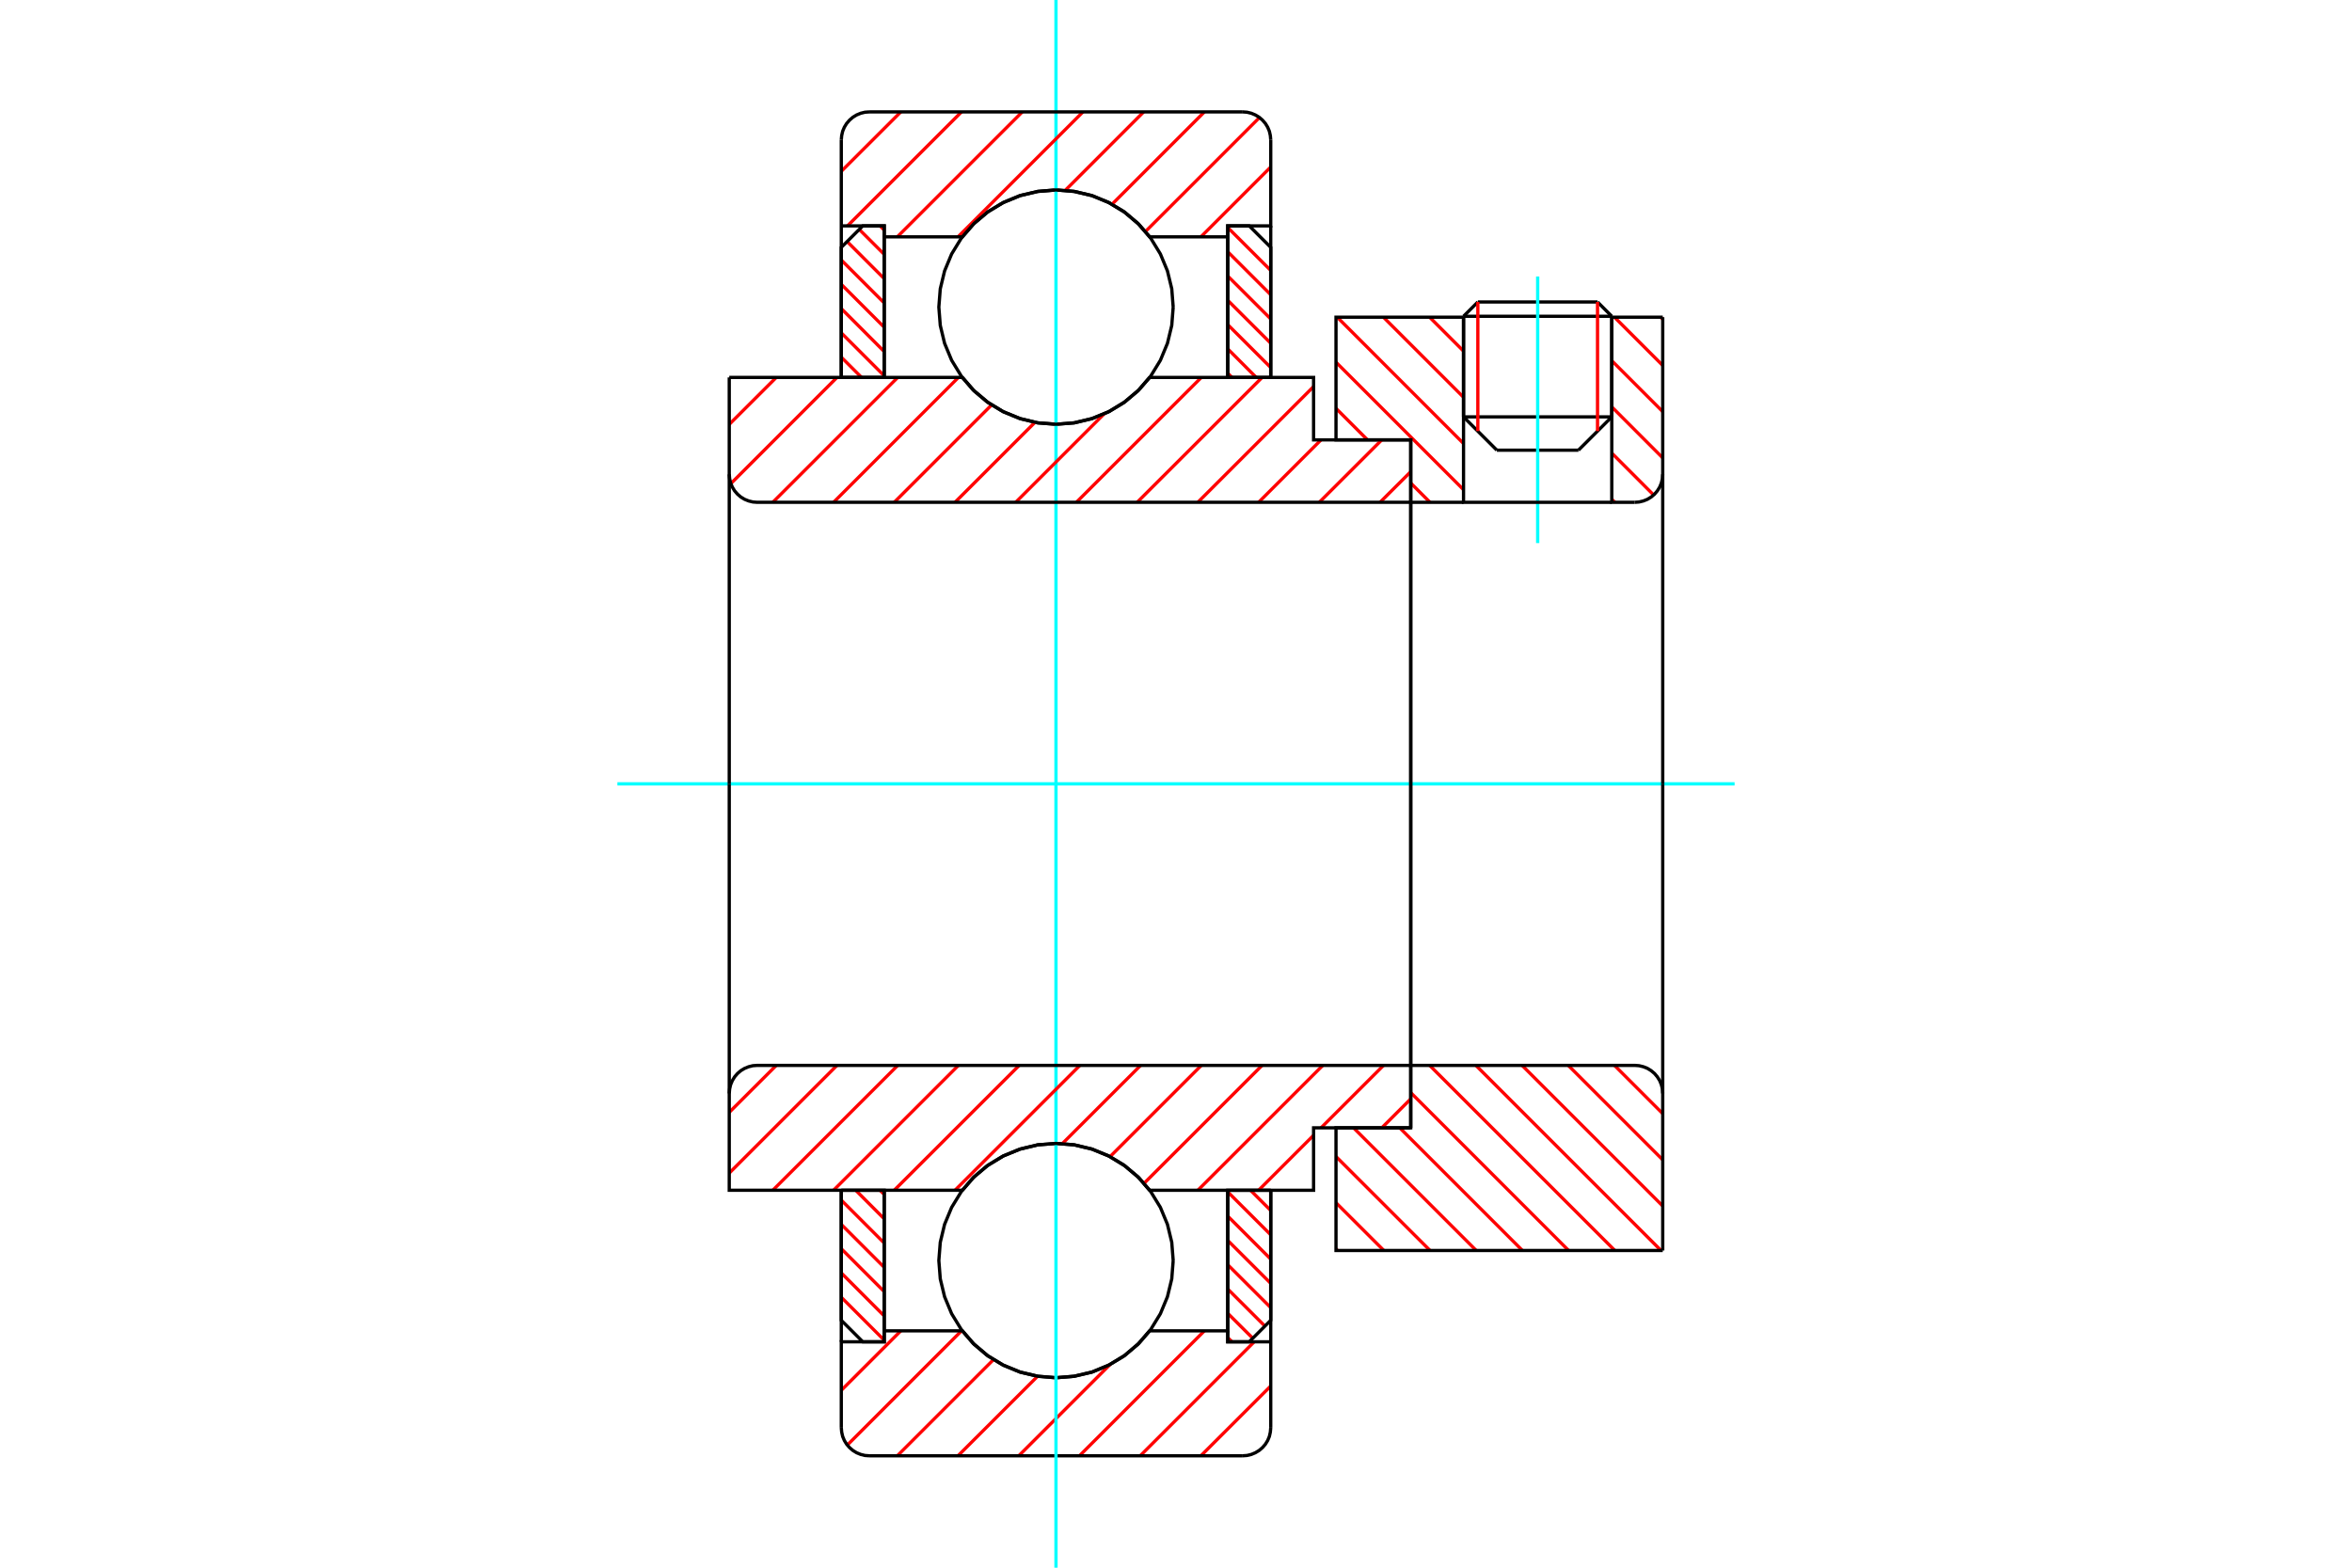 <?xml version="1.0" standalone="no"?>
<!DOCTYPE svg PUBLIC "-//W3C//DTD SVG 1.1//EN"
	"http://www.w3.org/Graphics/SVG/1.1/DTD/svg11.dtd">
<svg xmlns="http://www.w3.org/2000/svg" height="100%" width="100%" viewBox="0 0 36000 24000">
	<rect x="-1800" y="-1200" width="39600" height="26400" style="fill:#FFF"/>
	<g style="fill:none; fill-rule:evenodd" transform="matrix(1 0 0 1 0 0)">
		<g style="fill:none; stroke:#000; stroke-width:50; shape-rendering:geometricPrecision">
			<line x1="24670" y1="4842" x2="22401" y2="4842"/>
			<line x1="22620" y1="4623" x2="24452" y2="4623"/>
			<line x1="22401" y1="6382" x2="24670" y2="6382"/>
			<line x1="24160" y1="6892" x2="22911" y2="6892"/>
			<line x1="22620" y1="4623" x2="22401" y2="4842"/>
			<line x1="24670" y1="4842" x2="24452" y2="4623"/>
			<line x1="24160" y1="6892" x2="24670" y2="6382"/>
			<line x1="22401" y1="6382" x2="22911" y2="6892"/>
			<line x1="22401" y1="4842" x2="22401" y2="6382"/>
			<line x1="24670" y1="6382" x2="24670" y2="4842"/>
		</g>
		<g style="fill:none; stroke:#0FF; stroke-width:50; shape-rendering:geometricPrecision">
			<line x1="23536" y1="8314" x2="23536" y2="4233"/>
		</g>
		<g style="fill:none; stroke:#F00; stroke-width:50; shape-rendering:geometricPrecision">
			<line x1="24452" y1="4623" x2="24452" y2="6600"/>
			<line x1="22620" y1="6600" x2="22620" y2="4623"/>
			<line x1="12877" y1="19860" x2="13534" y2="20517"/>
			<line x1="12877" y1="19488" x2="13534" y2="20146"/>
			<line x1="12877" y1="19117" x2="13534" y2="19774"/>
			<line x1="12877" y1="18745" x2="13534" y2="19402"/>
			<line x1="12877" y1="18373" x2="13534" y2="19030"/>
			<line x1="13098" y1="18222" x2="13534" y2="18659"/>
			<line x1="13470" y1="18222" x2="13534" y2="18287"/>
		</g>
		<g style="fill:none; stroke:#000; stroke-width:50; shape-rendering:geometricPrecision">
			<polyline points="12877,18222 12877,20213 13206,20542 13534,20542 13534,18222 12877,18222"/>
		</g>
		<g style="fill:none; stroke:#0FF; stroke-width:50; shape-rendering:geometricPrecision">
			<line x1="9450" y1="12000" x2="26550" y2="12000"/>
		</g>
		<g style="fill:none; stroke:#F00; stroke-width:50; shape-rendering:geometricPrecision">
			<line x1="12877" y1="5468" x2="13187" y2="5778"/>
			<line x1="12877" y1="5096" x2="13534" y2="5753"/>
			<line x1="12877" y1="4724" x2="13534" y2="5382"/>
			<line x1="12877" y1="4353" x2="13534" y2="5010"/>
			<line x1="12877" y1="3981" x2="13534" y2="4638"/>
			<line x1="12966" y1="3698" x2="13534" y2="4266"/>
			<line x1="13152" y1="3512" x2="13534" y2="3894"/>
			<line x1="13470" y1="3458" x2="13534" y2="3523"/>
		</g>
		<g style="fill:none; stroke:#000; stroke-width:50; shape-rendering:geometricPrecision">
			<polyline points="13534,5778 13534,3458 13206,3458 12877,3787 12877,5778 13534,5778"/>
		</g>
		<g style="fill:none; stroke:#F00; stroke-width:50; shape-rendering:geometricPrecision">
			<line x1="19140" y1="18222" x2="19450" y2="18532"/>
			<line x1="18792" y1="18247" x2="19450" y2="18904"/>
			<line x1="18792" y1="18618" x2="19450" y2="19276"/>
			<line x1="18792" y1="18990" x2="19450" y2="19647"/>
			<line x1="18792" y1="19362" x2="19450" y2="20019"/>
			<line x1="18792" y1="19734" x2="19361" y2="20302"/>
			<line x1="18792" y1="20106" x2="19175" y2="20488"/>
			<line x1="18792" y1="20477" x2="18857" y2="20542"/>
		</g>
		<g style="fill:none; stroke:#000; stroke-width:50; shape-rendering:geometricPrecision">
			<polyline points="19450,18222 19450,20213 19121,20542 18792,20542 18792,18222 19450,18222"/>
		</g>
		<g style="fill:none; stroke:#F00; stroke-width:50; shape-rendering:geometricPrecision">
			<line x1="18792" y1="3483" x2="19450" y2="4140"/>
			<line x1="18792" y1="3854" x2="19450" y2="4512"/>
			<line x1="18792" y1="4226" x2="19450" y2="4883"/>
			<line x1="18792" y1="4598" x2="19450" y2="5255"/>
			<line x1="18792" y1="4970" x2="19450" y2="5627"/>
			<line x1="18792" y1="5341" x2="19228" y2="5778"/>
			<line x1="18792" y1="5713" x2="18857" y2="5778"/>
		</g>
		<g style="fill:none; stroke:#000; stroke-width:50; shape-rendering:geometricPrecision">
			<polyline points="18792,5778 18792,3458 19121,3458 19450,3787 19450,5778 18792,5778"/>
			<polyline points="17957,4702 17935,4421 17869,4148 17761,3888 17614,3648 17431,3434 17217,3251 16978,3104 16718,2996 16444,2931 16163,2908 15883,2931 15609,2996 15349,3104 15109,3251 14895,3434 14713,3648 14566,3888 14458,4148 14392,4421 14370,4702 14392,4982 14458,5256 14566,5516 14713,5756 14895,5970 15109,6152 15349,6299 15609,6407 15883,6473 16163,6495 16444,6473 16718,6407 16978,6299 17217,6152 17431,5970 17614,5756 17761,5516 17869,5256 17935,4982 17957,4702"/>
			<polyline points="17957,19298 17935,19018 17869,18744 17761,18484 17614,18244 17431,18030 17217,17848 16978,17701 16718,17593 16444,17527 16163,17505 15883,17527 15609,17593 15349,17701 15109,17848 14895,18030 14713,18244 14566,18484 14458,18744 14392,19018 14370,19298 14392,19579 14458,19852 14566,20112 14713,20352 14895,20566 15109,20749 15349,20896 15609,21004 15883,21069 16163,21092 16444,21069 16718,21004 16978,20896 17217,20749 17431,20566 17614,20352 17761,20112 17869,19852 17935,19579 17957,19298"/>
		</g>
		<g style="fill:none; stroke:#F00; stroke-width:50; shape-rendering:geometricPrecision">
			<line x1="24711" y1="16310" x2="25450" y2="17049"/>
			<line x1="24004" y1="16310" x2="25450" y2="17756"/>
			<line x1="23297" y1="16310" x2="25450" y2="18463"/>
			<line x1="22590" y1="16310" x2="25424" y2="19144"/>
			<line x1="21882" y1="16310" x2="24717" y2="19144"/>
			<line x1="21593" y1="16727" x2="24009" y2="19144"/>
			<line x1="21424" y1="17266" x2="23302" y2="19144"/>
			<line x1="20717" y1="17266" x2="22595" y2="19144"/>
			<line x1="20449" y1="17706" x2="21888" y2="19144"/>
			<line x1="20449" y1="18413" x2="21181" y2="19144"/>
			<line x1="20449" y1="19120" x2="20473" y2="19144"/>
		</g>
		<g style="fill:none; stroke:#000; stroke-width:50; shape-rendering:geometricPrecision">
			<line x1="25450" y1="12000" x2="25450" y2="19144"/>
			<polyline points="25450,16739 25445,16671 25429,16606 25404,16544 25368,16486 25325,16435 25273,16391 25216,16356 25154,16331 25088,16315 25021,16310 21593,16310 21593,12000"/>
			<polyline points="21593,16310 21593,17266 20449,17266 20449,19144 25450,19144"/>
		</g>
		<g style="fill:none; stroke:#F00; stroke-width:50; shape-rendering:geometricPrecision">
			<line x1="25419" y1="4856" x2="25450" y2="4888"/>
			<line x1="24711" y1="4856" x2="25450" y2="5595"/>
			<line x1="24670" y1="5522" x2="25450" y2="6302"/>
			<line x1="24670" y1="6229" x2="25450" y2="7010"/>
			<line x1="24670" y1="6936" x2="25311" y2="7578"/>
			<line x1="21882" y1="4856" x2="22401" y2="5375"/>
			<line x1="24670" y1="7643" x2="24717" y2="7690"/>
			<line x1="21175" y1="4856" x2="22401" y2="6082"/>
			<line x1="20468" y1="4856" x2="22401" y2="6790"/>
			<line x1="20449" y1="5545" x2="22401" y2="7497"/>
			<line x1="20449" y1="6252" x2="20931" y2="6734"/>
			<line x1="21593" y1="7395" x2="21888" y2="7690"/>
		</g>
		<g style="fill:none; stroke:#000; stroke-width:50; shape-rendering:geometricPrecision">
			<line x1="25450" y1="12000" x2="25450" y2="4856"/>
			<polyline points="25021,7690 25088,7685 25154,7669 25216,7644 25273,7609 25325,7565 25368,7514 25404,7456 25429,7394 25445,7329 25450,7261"/>
			<polyline points="25021,7690 24670,7690 24670,4856"/>
			<polyline points="24670,7690 22401,7690 22401,4856"/>
			<polyline points="22401,7690 21593,7690 21593,12000"/>
			<polyline points="21593,7690 21593,6734 20449,6734 20449,4856 22401,4856"/>
			<line x1="24670" y1="4856" x2="25450" y2="4856"/>
		</g>
		<g style="fill:none; stroke:#F00; stroke-width:50; shape-rendering:geometricPrecision">
			<line x1="19450" y1="21219" x2="18381" y2="22287"/>
			<line x1="19197" y1="20542" x2="17452" y2="22287"/>
			<line x1="18435" y1="20374" x2="16522" y2="22287"/>
			<line x1="16992" y1="20888" x2="15593" y2="22287"/>
			<line x1="15882" y1="21069" x2="14663" y2="22287"/>
			<line x1="15207" y1="20814" x2="13734" y2="22287"/>
			<line x1="14717" y1="20374" x2="12969" y2="22123"/>
			<line x1="13788" y1="20374" x2="12877" y2="21285"/>
		</g>
		<g style="fill:none; stroke:#000; stroke-width:50; shape-rendering:geometricPrecision">
			<polyline points="19450,18222 19450,20542 19450,21858"/>
			<polyline points="19021,22287 19088,22282 19153,22266 19215,22240 19273,22205 19324,22161 19368,22110 19403,22053 19429,21991 19444,21925 19450,21858"/>
			<line x1="19021" y1="22287" x2="13306" y2="22287"/>
			<polyline points="12877,21858 12883,21925 12898,21991 12924,22053 12959,22110 13003,22161 13054,22205 13111,22240 13174,22266 13239,22282 13306,22287"/>
			<polyline points="12877,21858 12877,20542 13534,20542 13534,20374 13534,18222"/>
			<polyline points="13534,20374 14729,20374 14912,20582 15124,20760 15361,20902 15618,21007 15887,21070 16163,21092 16439,21070 16709,21007 16965,20902 17203,20760 17415,20582 17598,20374 18792,20374 18792,18222"/>
			<polyline points="18792,20374 18792,20542 19450,20542"/>
			<line x1="12877" y1="20542" x2="12877" y2="18222"/>
		</g>
		<g style="fill:none; stroke:#0FF; stroke-width:50; shape-rendering:geometricPrecision">
			<line x1="16163" y1="24000" x2="16163" y2="0"/>
		</g>
		<g style="fill:none; stroke:#F00; stroke-width:50; shape-rendering:geometricPrecision">
			<line x1="19450" y1="2557" x2="18381" y2="3626"/>
			<line x1="19278" y1="1799" x2="17533" y2="3544"/>
			<line x1="18435" y1="1713" x2="17021" y2="3127"/>
			<line x1="17505" y1="1713" x2="16304" y2="2915"/>
			<line x1="16576" y1="1713" x2="14663" y2="3626"/>
			<line x1="15647" y1="1713" x2="13734" y2="3626"/>
			<line x1="14717" y1="1713" x2="12972" y2="3458"/>
			<line x1="13788" y1="1713" x2="12877" y2="2623"/>
		</g>
		<g style="fill:none; stroke:#000; stroke-width:50; shape-rendering:geometricPrecision">
			<polyline points="12877,5778 12877,3458 12877,2142"/>
			<polyline points="13306,1713 13239,1718 13174,1734 13111,1760 13054,1795 13003,1839 12959,1890 12924,1947 12898,2009 12883,2075 12877,2142"/>
			<line x1="13306" y1="1713" x2="19021" y2="1713"/>
			<polyline points="19450,2142 19444,2075 19429,2009 19403,1947 19368,1890 19324,1839 19273,1795 19215,1760 19153,1734 19088,1718 19021,1713"/>
			<polyline points="19450,2142 19450,3458 18792,3458 18792,3626 18792,5778"/>
			<polyline points="18792,3626 17598,3626 17415,3418 17203,3240 16965,3098 16709,2993 16439,2930 16163,2908 15887,2930 15618,2993 15361,3098 15124,3240 14912,3418 14729,3626 13534,3626 13534,5778"/>
			<polyline points="13534,3626 13534,3458 12877,3458"/>
			<line x1="19450" y1="3458" x2="19450" y2="5778"/>
		</g>
		<g style="fill:none; stroke:#F00; stroke-width:50; shape-rendering:geometricPrecision">
			<line x1="21593" y1="16823" x2="21150" y2="17266"/>
			<line x1="21177" y1="16310" x2="20220" y2="17266"/>
			<line x1="20106" y1="17380" x2="19264" y2="18222"/>
			<line x1="20247" y1="16310" x2="18334" y2="18222"/>
			<line x1="19318" y1="16310" x2="17511" y2="18116"/>
			<line x1="18388" y1="16310" x2="16990" y2="17708"/>
			<line x1="17459" y1="16310" x2="16260" y2="17508"/>
			<line x1="16529" y1="16310" x2="14617" y2="18222"/>
			<line x1="15600" y1="16310" x2="13687" y2="18222"/>
			<line x1="14670" y1="16310" x2="12758" y2="18222"/>
			<line x1="13741" y1="16310" x2="11828" y2="18222"/>
			<line x1="12811" y1="16310" x2="11162" y2="17959"/>
			<line x1="11882" y1="16310" x2="11162" y2="17029"/>
		</g>
		<g style="fill:none; stroke:#000; stroke-width:50; shape-rendering:geometricPrecision">
			<line x1="21593" y1="12000" x2="21593" y2="17266"/>
			<polyline points="21593,16310 11591,16310 11524,16315 11459,16331 11397,16356 11339,16391 11288,16435 11244,16486 11209,16544 11183,16606 11168,16671 11162,16739 11162,18222 11820,18222 14729,18222"/>
			<polyline points="17598,18222 17415,18014 17203,17837 16965,17694 16709,17590 16439,17526 16163,17505 15887,17526 15618,17590 15361,17694 15124,17837 14912,18014 14729,18222"/>
			<polyline points="17598,18222 20106,18222 20106,17266 21593,17266"/>
			<line x1="11162" y1="12000" x2="11162" y2="16739"/>
		</g>
		<g style="fill:none; stroke:#F00; stroke-width:50; shape-rendering:geometricPrecision">
			<line x1="21593" y1="7221" x2="21123" y2="7690"/>
			<line x1="21150" y1="6734" x2="20193" y2="7690"/>
			<line x1="20220" y1="6734" x2="19264" y2="7690"/>
			<line x1="20106" y1="5918" x2="18334" y2="7690"/>
			<line x1="19318" y1="5778" x2="17405" y2="7690"/>
			<line x1="18388" y1="5778" x2="16475" y2="7690"/>
			<line x1="16901" y1="6335" x2="15546" y2="7690"/>
			<line x1="15842" y1="6465" x2="14617" y2="7690"/>
			<line x1="15178" y1="6199" x2="13687" y2="7690"/>
			<line x1="14670" y1="5778" x2="12758" y2="7690"/>
			<line x1="13741" y1="5778" x2="11828" y2="7690"/>
			<line x1="12811" y1="5778" x2="11187" y2="7403"/>
			<line x1="11882" y1="5778" x2="11162" y2="6497"/>
		</g>
		<g style="fill:none; stroke:#000; stroke-width:50; shape-rendering:geometricPrecision">
			<line x1="11162" y1="12000" x2="11162" y2="5778"/>
			<polyline points="11162,7261 11168,7329 11183,7394 11209,7456 11244,7514 11288,7565 11339,7609 11397,7644 11459,7669 11524,7685 11591,7690 21593,7690 21593,6734 20106,6734 20106,5778 17598,5778"/>
			<polyline points="14729,5778 14912,5986 15124,6163 15361,6306 15618,6410 15887,6474 16163,6495 16439,6474 16709,6410 16965,6306 17203,6163 17415,5986 17598,5778"/>
			<polyline points="14729,5778 11820,5778 11162,5778"/>
			<line x1="21593" y1="12000" x2="21593" y2="7690"/>
		</g>
	</g>
</svg>
